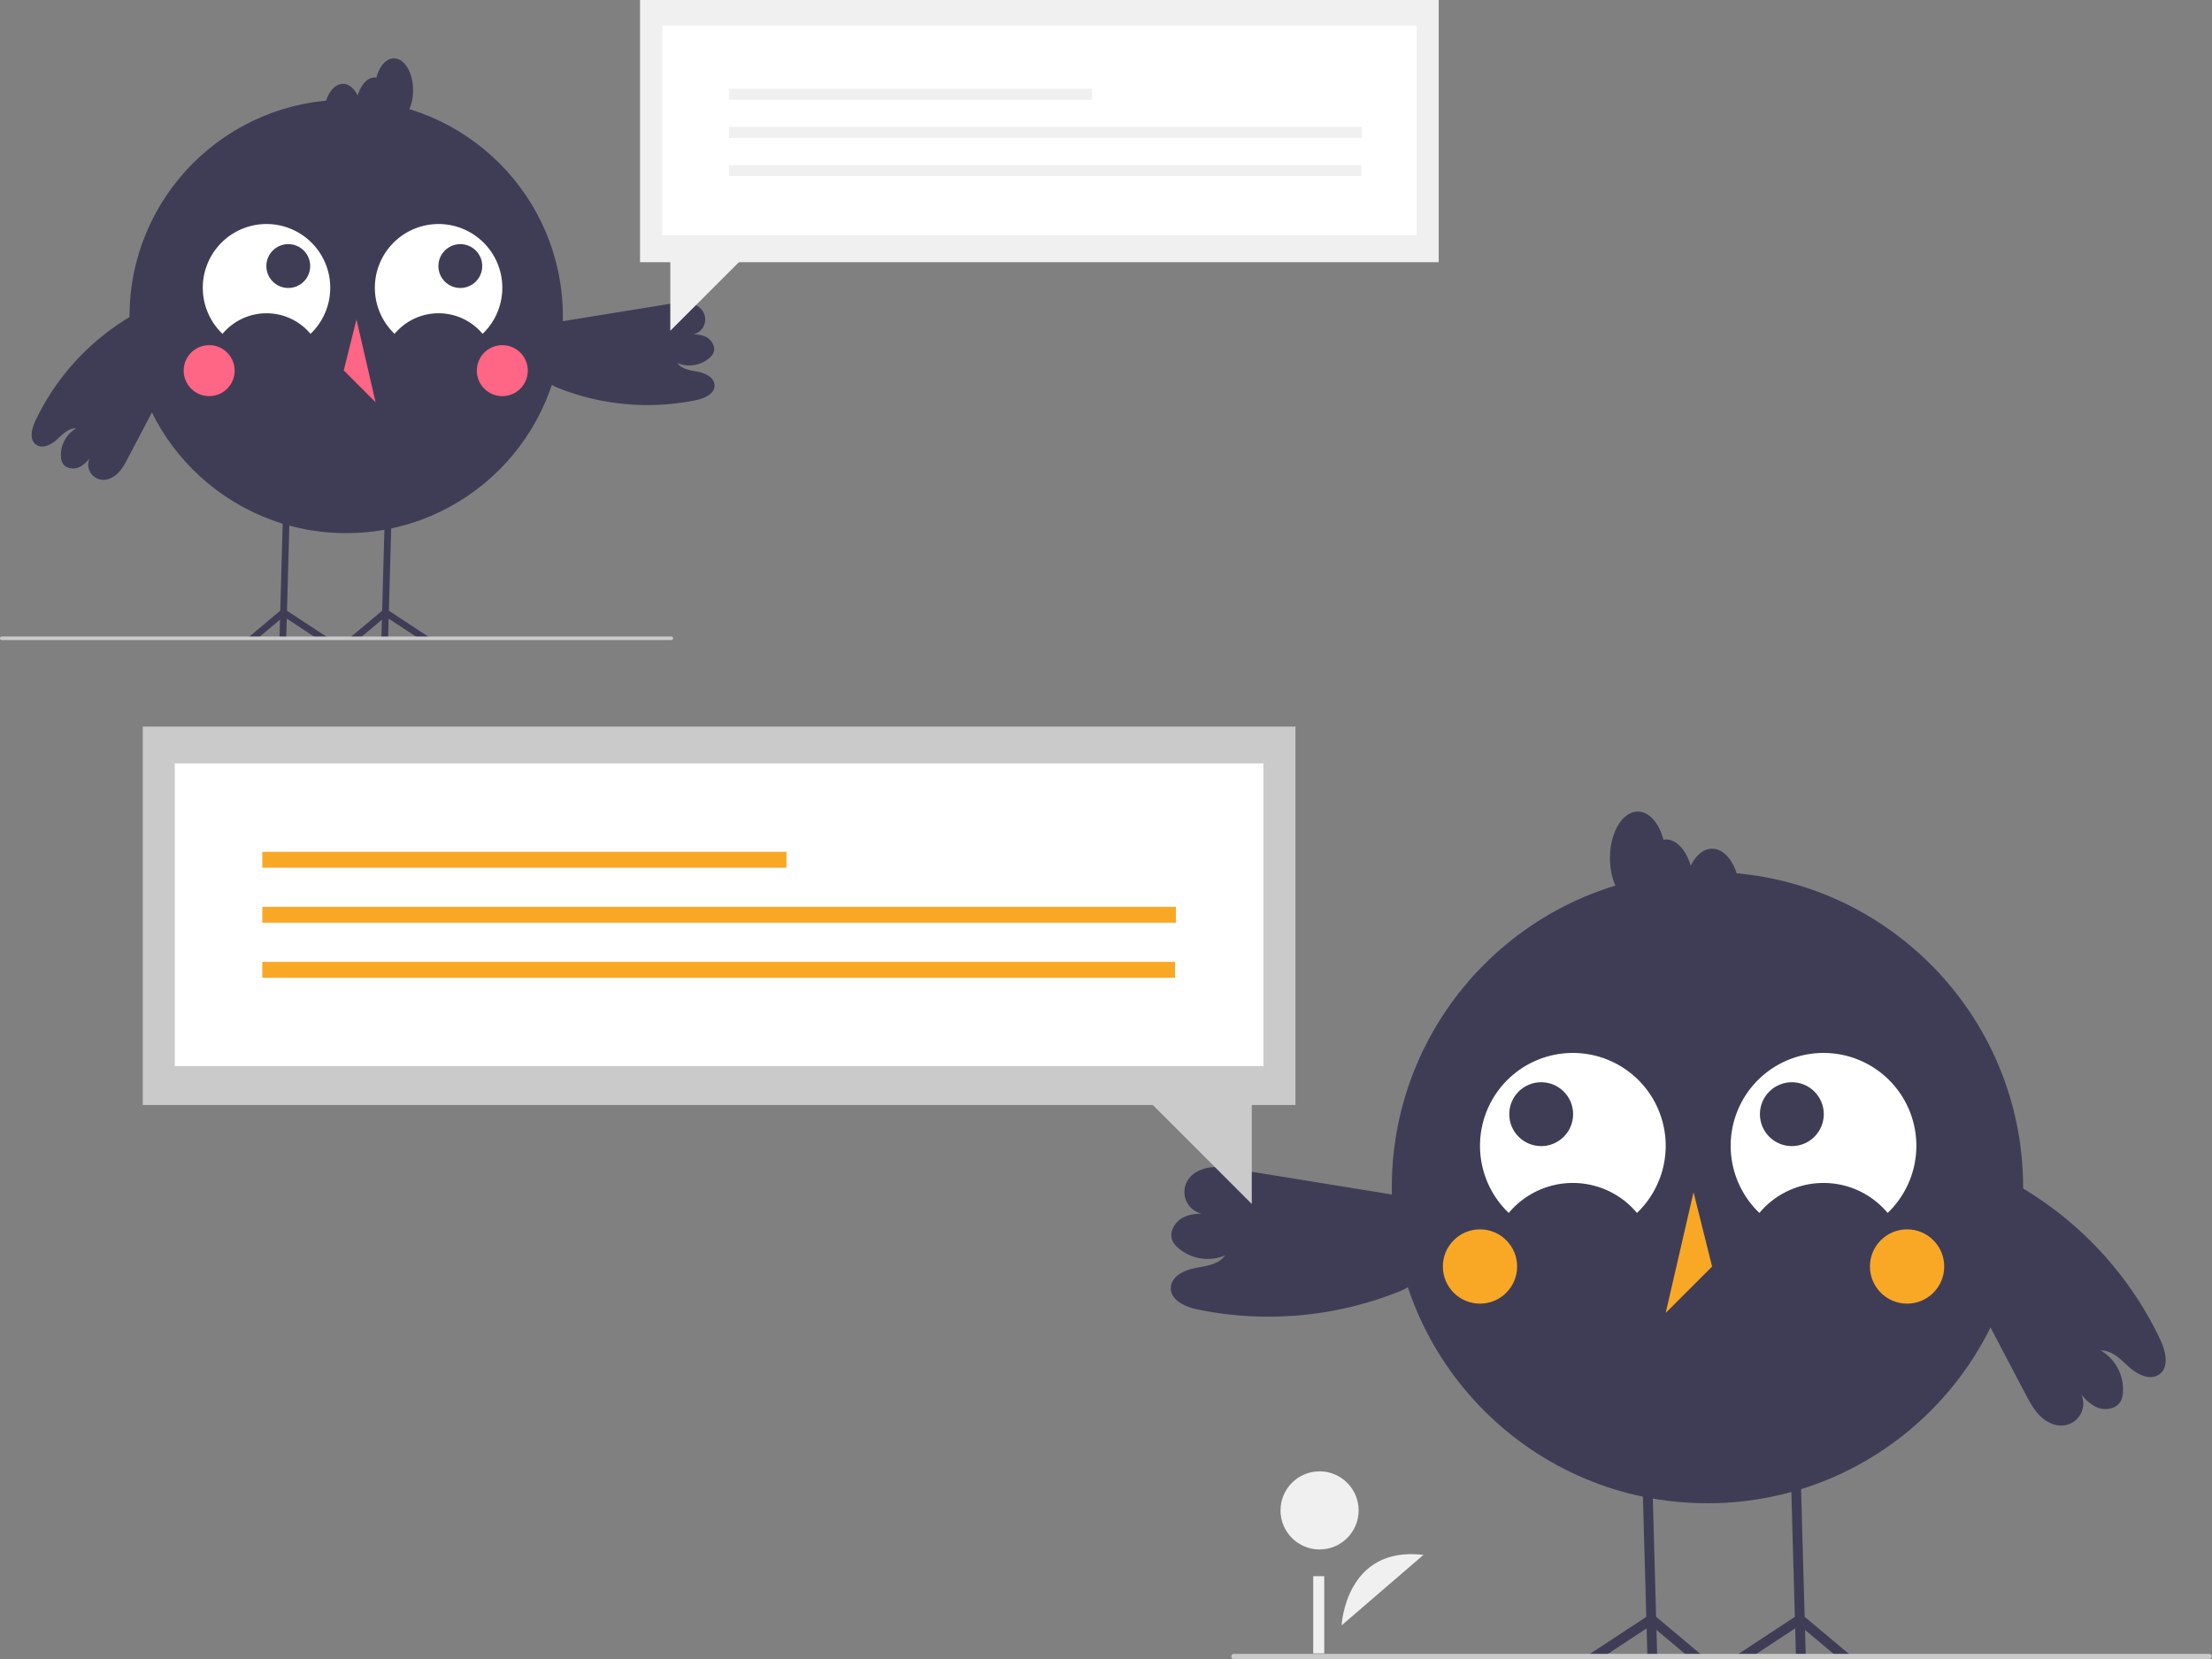 <?xml version="1.0" encoding="UTF-8"?> <svg xmlns="http://www.w3.org/2000/svg" width="864" height="648" data-name="Layer 1" version="1.1" viewBox="0 0 864 648"><rect x="0" y="0" width="864" height="648" fill="#808080" stroke="none"/><g fill="#f0f0f0"><path d="m524.03 634.86s1.487-31.159 31.971-27.537"></path><circle cx="515.42" cy="589.96" r="15.257"></circle><rect x="512.94" y="615.65" width="4.307" height="30.147"></rect></g><circle cx="666.93" cy="463.87" r="123.3" fill="#3f3d56"></circle><path d="m589.31 473.77a32.627 32.627 0 0 1 50.081 0 36.264 36.264 0 1 0-51.271-1.19q0.581 0.609 1.19 1.19z" fill="#fff"></path><path d="m687.22 473.77a32.627 32.627 0 0 1 50.081 0 36.264 36.264 0 1 0-51.271-1.19q0.581 0.609 1.19 1.19z" fill="#fff"></path><circle cx="601.98" cy="435.19" r="12.474" fill="#3f3d56"></circle><circle cx="699.89" cy="435.19" r="12.474" fill="#3f3d56"></circle><g fill="#f9a826"><circle cx="578.08" cy="494.69" r="14.505"></circle><circle cx="744.9" cy="494.69" r="14.506"></circle><polygon transform="translate(0 283.8)" points="668.74 210.9 661.49 181.89 650.61 229.03"></polygon></g><g fill="#3f3d56"><polygon transform="translate(0 283.8)" points="703.98 315.26 704.89 347.71 723.35 363.2 717.39 363.2 705.04 352.84 705.33 363.2 701.49 363.2 701.18 352.24 684.51 363.2 677.53 363.2 701.06 347.74 700.15 315.26 699.47 290.73 703.29 290.62"></polygon><polygon transform="translate(0 283.8)" points="645.97 315.26 646.87 347.71 665.33 363.2 659.36 363.2 647.01 352.84 647.3 363.2 643.47 363.2 643.17 352.24 626.49 363.2 619.51 363.2 643.03 347.74 642.12 315.26 641.44 290.73 645.28 290.62"></polygon><path d="m668.74 331.51c-3.383 0-6.368 2.628-8.363 6.664-1.759-6.07-5.454-10.291-9.769-10.291a6.563 6.563 0 0 0-0.871 0.146c-1.659-6.481-5.514-11.025-10.008-11.025-6.008 0-10.879 8.118-10.879 18.132s4.871 18.132 10.879 18.132a6.561 6.561 0 0 0 0.871-0.146c1.659 6.481 5.514 11.025 10.008 11.025 3.383 0 6.368-2.628 8.363-6.664 1.759 6.07 5.454 10.291 9.769 10.291 6.008 0 10.879-8.118 10.879-18.132s-4.871-18.132-10.879-18.132z"></path><path d="m550.68 467.7-67.92-11.017c-3.423-0.555-6.908-1.111-10.341-0.628s-6.871 2.174-8.621 5.167a8.651 8.651 0 0 0 9.15 12.853c-3.707-0.12-7.604-0.2-10.894 1.514s-5.62 5.876-4.016 9.22a8.277 8.277 0 0 0 1.919 2.429 17.606 17.606 0 0 0 18.523 3.141c-2.501 3.586-7.462 4.118-11.754 4.949s-9.254 3.258-9.413 7.627c-0.179 4.909 5.663 7.518 10.472 8.517a137.42 137.42 0 0 0 76.821-6.261 30.98 30.98 0 0 0 7.737-3.95 17.433 17.433 0 0 0-7.054-30.963"></path><path d="m843.85 523.38a137.42 137.42 0 0 0-51.173-57.637 30.975 30.975 0 0 0-7.807-3.81 17.433 17.433 0 0 0-20.509 24.246l-5.315-2.749q16.007 30.453 32.014 60.907c1.613 3.069 3.263 6.189 5.713 8.643s5.867 4.185 9.311 3.785a8.601 8.601 0 0 0 6.779-12.3 16.643 16.643 0 0 0 5.752 5.06c3.346 1.6 8.073 0.96 9.782-2.332a8.275 8.275 0 0 0 0.788-2.994 17.606 17.606 0 0 0-8.621-16.692c4.369-0.157 7.776 3.489 11.019 6.42 3.243 2.931 8.165 5.438 11.753 2.94 4.031-2.807 2.606-9.044 0.514-13.488z"></path></g><polygon transform="translate(0 283.8)" points="488.94 186.46 450.29 147.81 55.757 147.81 55.757 0 506 0 506 147.81 488.94 147.81" fill="#cacaca"></polygon><rect x="68.264" y="298.19" width="425.23" height="118.25" fill="#fff"></rect><g fill="#f9a826"><rect x="102.46" y="332.71" width="204.74" height="6.213"></rect><rect x="102.46" y="354.2" width="356.84" height="6.213"></rect><rect x="102.46" y="375.7" width="356.49" height="6.213"></rect></g><path d="m862.92 648h-381a1 1 0 0 1 0-2h381a1 1 0 0 1 0 2z" fill="#cacaca"></path><g stroke-width=".686"><circle transform="scale(-1,1)" cx="-135.22" cy="123.61" r="84.634" fill="#3f3d56"></circle><path d="m188.5 130.4a22.396 22.396 0 0 0-34.377 0 24.892 24.892 0 1 1 35.194-0.817q-0.399 0.418-0.817 0.817z" fill="#fff"></path><path d="m121.29 130.4a22.396 22.396 0 0 0-34.377 0 24.892 24.892 0 1 1 35.194-0.817q-0.399 0.418-0.817 0.817z" fill="#fff"></path><circle transform="scale(-1,1)" cx="-179.8" cy="103.92" r="8.563" fill="#3f3d56"></circle><circle transform="scale(-1,1)" cx="-112.6" cy="103.92" r="8.563" fill="#3f3d56"></circle></g><g fill="#ff6584"><circle transform="scale(-1,1)" cx="-196.2" cy="144.77" r="9.957" stroke-width=".686"></circle><circle transform="scale(-1,1)" cx="-81.699" cy="144.77" r="9.957" stroke-width=".686"></circle><polygon transform="matrix(-.686 0 0 .686 593.02 -5.6034e-5)" points="668.74 210.9 661.49 181.89 650.61 229.03"></polygon></g><g fill="#3f3d56"><polygon transform="matrix(-.686 0 0 .686 593.02 -5.6034e-5)" points="704.89 347.71 723.35 363.2 717.39 363.2 705.04 352.84 705.33 363.2 701.49 363.2 701.18 352.24 684.51 363.2 677.53 363.2 701.06 347.74 700.15 315.26 699.47 290.73 703.29 290.62 703.98 315.26"></polygon><polygon transform="matrix(-.686 0 0 .686 593.02 -5.6034e-5)" points="646.87 347.71 665.33 363.2 659.36 363.2 647.01 352.84 647.3 363.2 643.47 363.2 643.17 352.24 626.49 363.2 619.51 363.2 643.03 347.74 642.12 315.26 641.44 290.73 645.28 290.62 645.97 315.26"></polygon><g stroke-width=".686"><path d="m133.97 32.75c2.322 0 4.371 1.804 5.74 4.575 1.207-4.166 3.744-7.064 6.706-7.064a4.505 4.505 0 0 1 0.598 0.1c1.139-4.448 3.785-7.568 6.87-7.568 4.124 0 7.468 5.572 7.468 12.446s-3.343 12.446-7.468 12.446a4.504 4.504 0 0 1-0.598-0.1c-1.139 4.448-3.785 7.568-6.87 7.568-2.322 0-4.371-1.804-5.74-4.575-1.207 4.166-3.744 7.064-6.706 7.064-4.124 0-7.468-5.572-7.468-12.446s3.343-12.446 7.468-12.446z"></path><path d="m215.01 126.24 46.622-7.562c2.349-0.381 4.742-0.763 7.099-0.431s4.716 1.492 5.918 3.547a5.938 5.938 0 0 1-6.281 8.823c2.545-0.083 5.22-0.137 7.478 1.039 2.258 1.176 3.857 4.033 2.756 6.329a5.681 5.681 0 0 1-1.317 1.667 12.085 12.085 0 0 1-12.715 2.156c1.716 2.461 5.122 2.827 8.068 3.397 2.946 0.57 6.352 2.236 6.461 5.235 0.123 3.369-3.887 5.16-7.188 5.846a94.327 94.327 0 0 1-52.732-4.298 21.265 21.265 0 0 1-5.311-2.712 11.966 11.966 0 0 1 4.842-21.254"></path><path d="m13.776 164.46a94.328 94.328 0 0 1 35.126-39.563 21.262 21.262 0 0 1 5.359-2.615 11.966 11.966 0 0 1 14.078 16.643l3.648-1.887q-10.988 20.904-21.975 41.808c-1.107 2.107-2.24 4.248-3.921 5.933-1.682 1.684-4.027 2.873-6.391 2.598a5.904 5.904 0 0 1-4.653-8.443 11.424 11.424 0 0 1-3.948 3.473c-2.297 1.098-5.542 0.659-6.715-1.601a5.68 5.68 0 0 1-0.541-2.055 12.085 12.085 0 0 1 5.918-11.458c-2.999-0.107-5.338 2.395-7.564 4.407-2.226 2.012-5.605 3.733-8.068 2.018-2.767-1.927-1.788-6.208-0.353-9.259z"></path></g></g><path d="m0.686 250h261.53a0.686 0.686 0 0 0 0-1.373h-261.53a0.686 0.686 0 0 0 0 1.373z" fill="#cacaca" stroke-width=".686"></path><g transform="translate(-410.28 -117.34)"><polygon transform="translate(660.28 -2.407)" points="0 119.74 0 222.16 11.817 222.16 11.817 248.94 38.601 222.16 311.96 222.16 311.96 119.74" fill="#f0f0f0"></polygon><rect x="668.95" y="127.31" width="294.63" height="81.929" fill="#fff"></rect><g fill="#f0f0f0"><rect x="695" y="152.02" width="141.86" height="4.305"></rect><rect x="695" y="166.91" width="247.24" height="4.305"></rect><rect x="695" y="181.8" width="247" height="4.305"></rect></g></g></svg> 
